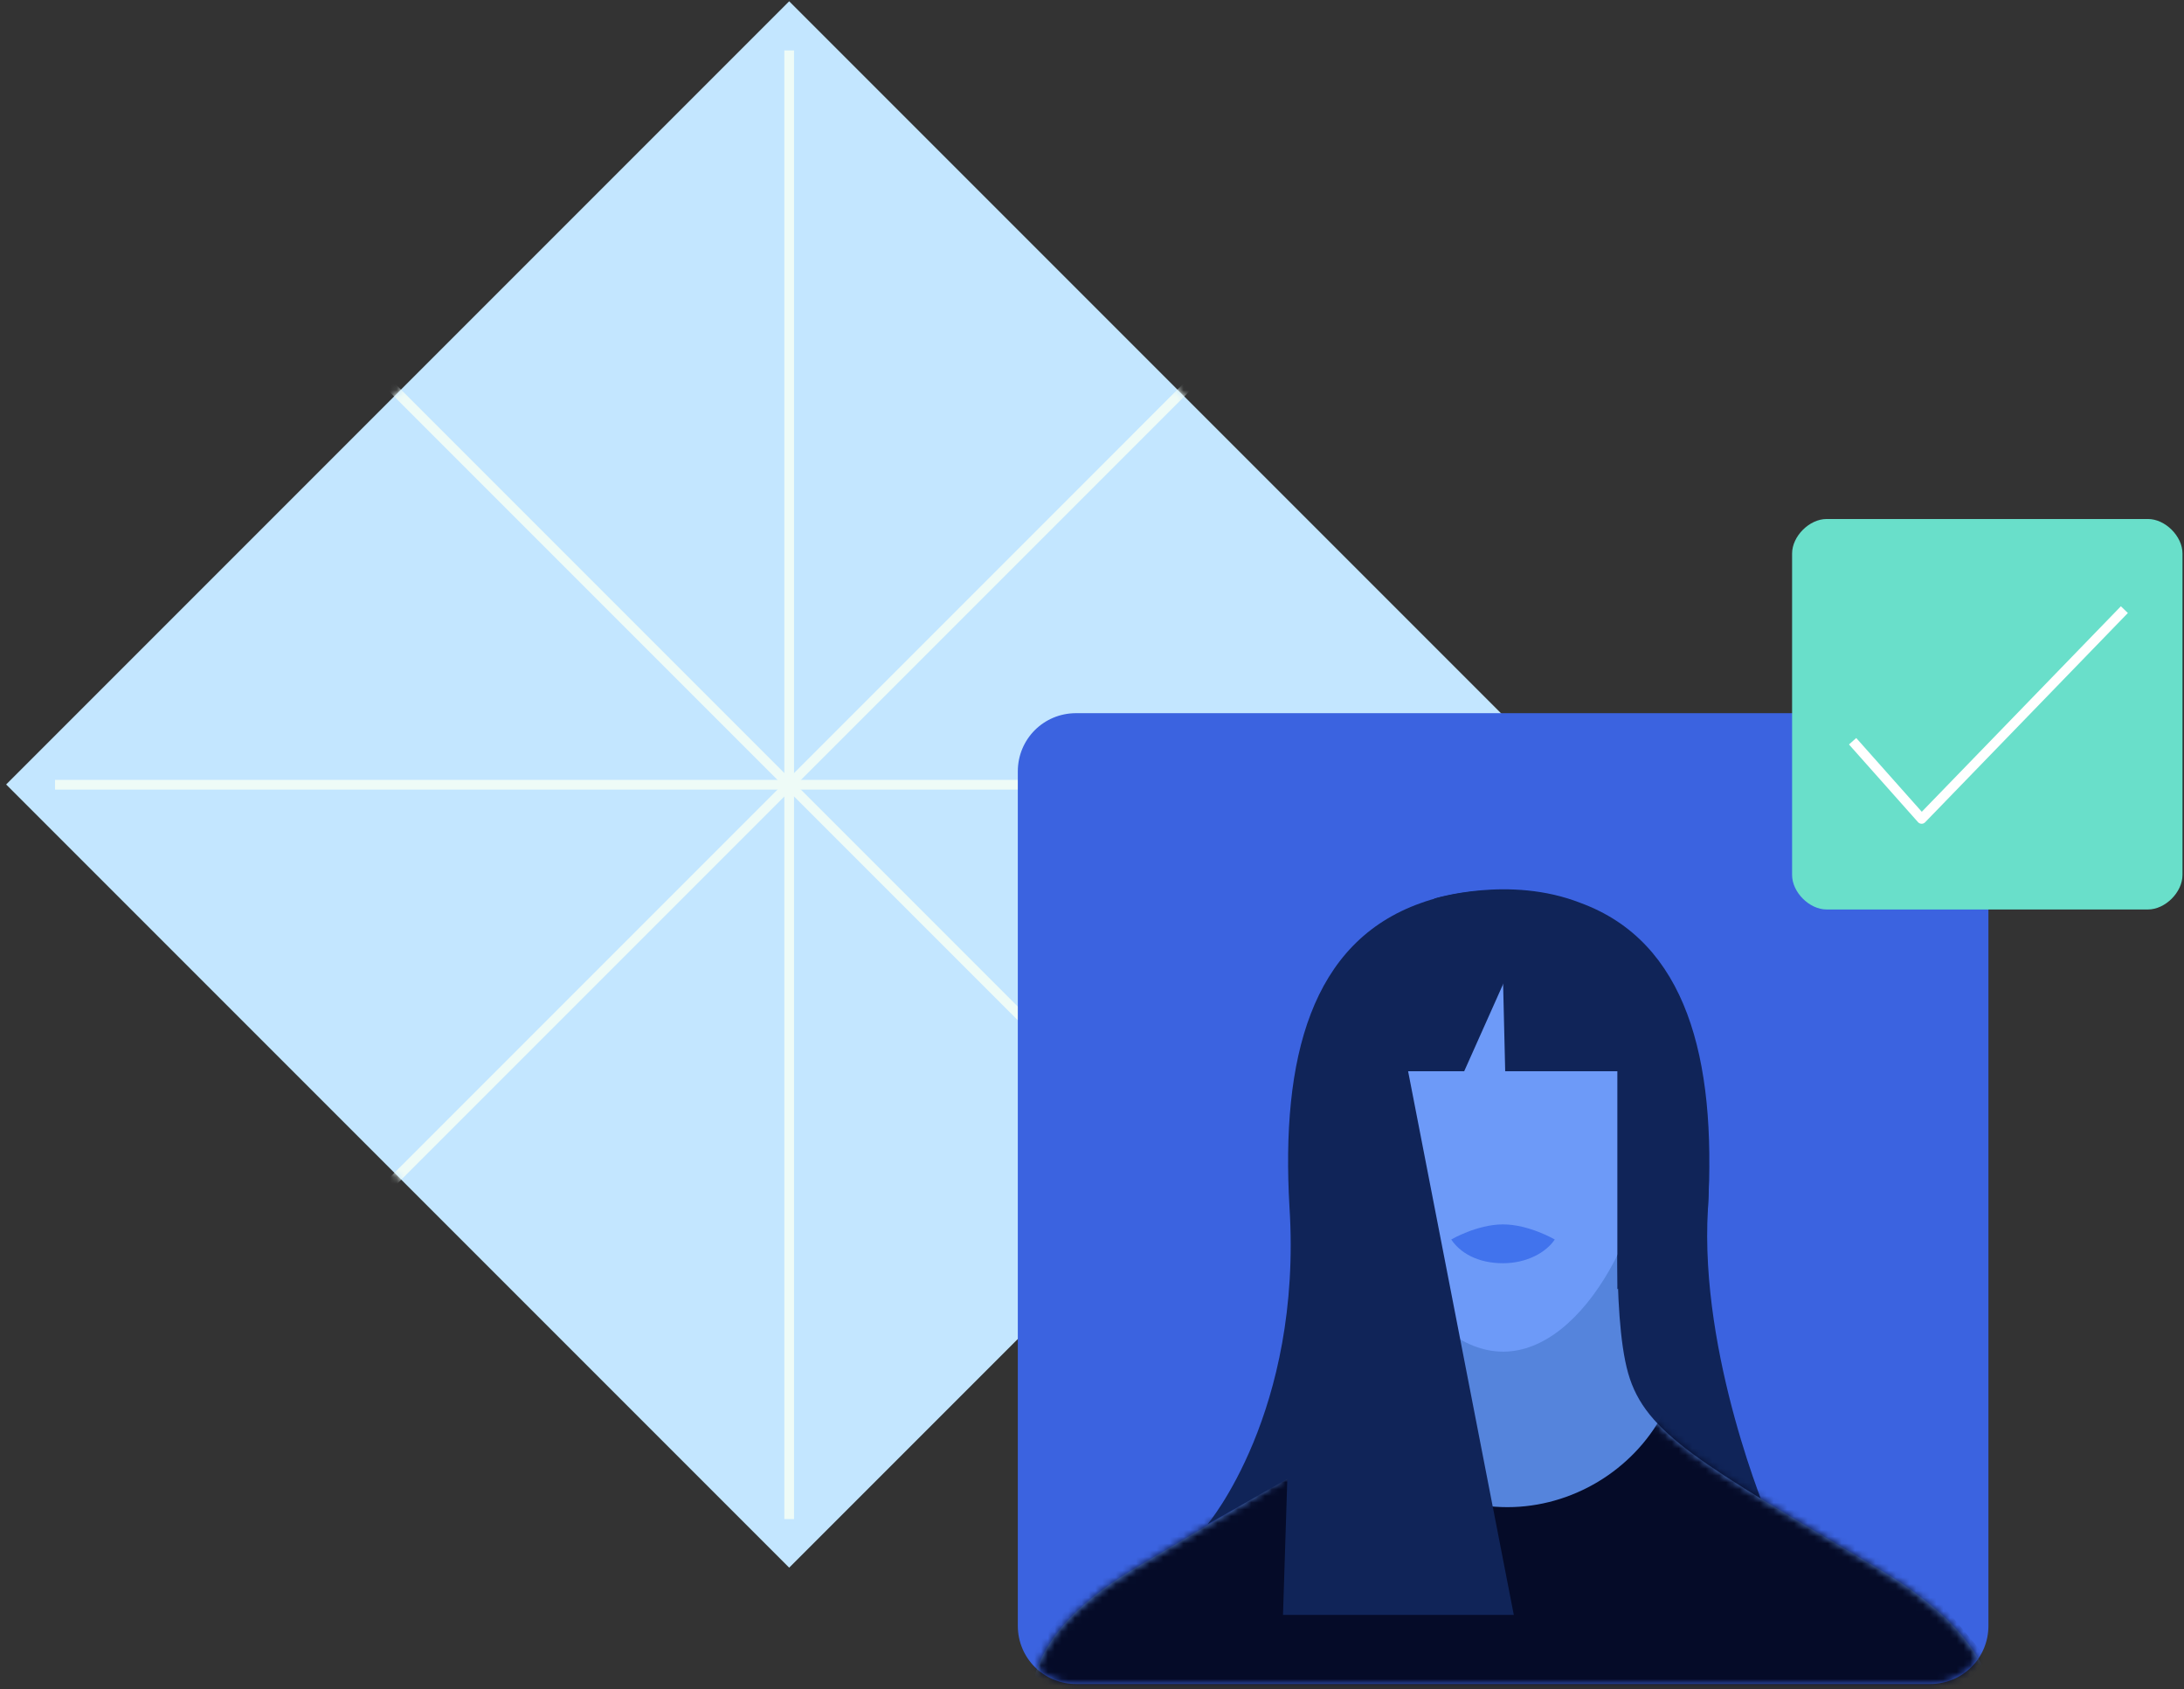 <?xml version="1.0" encoding="UTF-8"?>
<svg xmlns="http://www.w3.org/2000/svg" width="322" height="249" viewBox="0 0 322 249" fill="none">
  <rect x="0" y="0" width="322" height="249" fill="#333333" stroke="none"/>
  <path fill-rule="evenodd" clip-rule="evenodd" d="M116.354 0.189L231.802 115.637L116.354 231.085L0.906 115.637L116.354 0.189Z" fill="#C3E6FF"></path>
  <mask id="mask0_1371_4769" style="mask-type:luminance" maskUnits="userSpaceOnUse" x="0" y="0" width="232" height="232">
    <path d="M116.347 0.217L0.914 115.65L116.347 231.083L231.78 115.65L116.347 0.217Z" fill="white"></path>
  </mask>
  <g mask="url(#mask0_1371_4769)">
    <path d="M116.355 7.434V223.92" stroke="#EEFBF7" stroke-width="1.432" stroke-miterlimit="10" stroke-linejoin="round"></path>
    <path d="M224.6 115.676H8.113" stroke="#EEFBF7" stroke-width="1.432" stroke-miterlimit="10" stroke-linejoin="round"></path>
    <path d="M192.855 39.182L39.711 192.326" stroke="#EEFBF7" stroke-width="1.432" stroke-miterlimit="10" stroke-linejoin="round"></path>
    <path d="M192.843 192.165L39.859 39.182" stroke="#EEFBF7" stroke-width="1.432" stroke-miterlimit="10" stroke-linejoin="round"></path>
  </g>
  <path fill-rule="evenodd" clip-rule="evenodd" d="M284.579 105.127C289.35 105.127 293.166 108.943 293.166 113.713C293.166 139.154 293.166 214.203 293.166 239.644C293.166 244.414 289.35 248.23 284.579 248.23C259.139 248.23 184.089 248.23 158.649 248.23C153.879 248.23 150.062 244.414 150.062 239.644V113.713C150.062 108.943 153.879 105.127 158.649 105.127H284.579Z" fill="#3B63E0"></path>
  <mask id="mask1_1371_4769" style="mask-type:luminance" maskUnits="userSpaceOnUse" x="150" y="105" width="144" height="144">
    <path d="M284.583 105.117C289.353 105.117 293.17 108.933 293.17 113.703C293.17 139.144 293.17 214.194 293.17 239.634C293.17 244.404 289.353 248.22 284.583 248.22C259.143 248.22 184.093 248.22 158.653 248.22C153.882 248.22 150.066 244.404 150.066 239.634V113.703C150.066 108.933 153.882 105.117 158.653 105.117H284.583Z" fill="white"></path>
  </mask>
  <g mask="url(#mask1_1371_4769)">
    <path fill-rule="evenodd" clip-rule="evenodd" d="M218.734 151.544H233.999L239.087 215.146L260.711 223.732C260.711 223.732 250.535 199.881 251.807 178.257C253.079 156.315 246.083 137.87 231.773 133.418C220.96 129.92 219.688 133.418 219.688 133.418L218.734 151.544Z" fill="#102458"></path>
    <path fill-rule="evenodd" clip-rule="evenodd" d="M221.925 302.922C221.925 302.922 112.213 263.807 167.546 231.053C193.305 215.788 201.573 211.336 204.117 202.432C206.661 193.528 205.707 172.857 205.707 172.857L222.243 178.582L238.78 172.857C238.78 172.857 237.508 193.528 240.052 202.432C242.596 211.336 250.864 215.788 276.623 231.053C336.726 266.351 222.243 302.922 221.925 302.922Z" fill="#5584DC"></path>
    <mask id="mask2_1371_4769" style="mask-type:luminance" maskUnits="userSpaceOnUse" x="151" y="172" width="144" height="131">
      <path d="M221.925 302.936C221.925 302.936 112.213 263.821 167.546 231.066C193.305 215.802 201.573 211.35 204.117 202.446C206.661 193.542 205.707 172.871 205.707 172.871L222.243 178.595L238.78 172.871C238.78 172.871 237.508 193.542 240.052 202.446C242.596 211.35 250.864 215.802 276.623 231.066C336.726 266.365 222.243 302.936 221.925 302.936Z" fill="white"></path>
    </mask>
    <g mask="url(#mask2_1371_4769)">
      <path fill-rule="evenodd" clip-rule="evenodd" d="M221.924 289.9L192.031 287.038L161.821 267.64L144.648 252.693C144.648 252.693 158.641 234.885 166.591 226.935C178.357 215.168 199.346 208.49 199.346 208.49C203.798 216.758 212.702 222.165 222.242 222.165C231.782 222.165 240.687 216.758 245.139 208.49C245.139 208.49 265.809 215.168 277.893 227.253C285.844 235.203 299.836 253.011 299.836 253.011L282.663 267.958L252.453 287.356L221.924 289.9Z" fill="#050B28"></path>
    </g>
    <path fill-rule="evenodd" clip-rule="evenodd" d="M221.616 137.232C234.018 137.232 243.876 145.183 243.876 162.355C243.876 179.527 233.7 199.244 221.616 199.244C209.532 199.244 199.355 179.527 199.355 162.355C199.355 145.183 209.214 137.232 221.616 137.232Z" fill="#6D9AF8"></path>
    <path fill-rule="evenodd" clip-rule="evenodd" d="M229.229 182.71C227.957 184.618 225.095 186.209 221.597 186.209C217.781 186.209 215.237 184.618 213.965 182.71C213.965 182.71 217.781 180.484 221.597 180.484C225.413 180.484 229.229 182.71 229.229 182.71Z" fill="#2D62E8" fill-opacity="0.69"></path>
    <path fill-rule="evenodd" clip-rule="evenodd" d="M242.912 163.641C240.05 163.323 237.188 166.503 236.552 171.273C235.916 176.043 237.824 180.813 240.686 181.449C243.548 181.767 244.184 177.633 245.774 172.863C248 167.775 245.774 164.277 242.912 163.641Z" fill="#6D9AF8"></path>
  </g>
  <path fill-rule="evenodd" clip-rule="evenodd" d="M316.69 76.504C317.962 76.504 319.234 77.14 320.188 78.094C321.142 79.048 321.778 80.32 321.778 81.592C321.778 92.404 321.778 117.845 321.778 128.975C321.778 130.247 321.142 131.519 320.188 132.473C319.234 133.427 317.962 134.063 316.69 134.063C305.878 134.063 280.437 134.063 269.307 134.063C268.035 134.063 266.763 133.427 265.809 132.473C264.855 131.519 264.219 130.247 264.219 128.975C264.219 118.163 264.219 92.722 264.219 81.592C264.219 80.32 264.855 79.048 265.809 78.094C266.763 77.14 268.035 76.504 269.307 76.504C280.437 76.504 305.878 76.504 316.69 76.504Z" fill="#69DFCA"></path>
  <path d="M273.141 109.264L283.317 120.712L313.21 89.865" stroke="white" stroke-width="1.432" stroke-miterlimit="10" stroke-linejoin="round"></path>
  <path fill-rule="evenodd" clip-rule="evenodd" d="M215.874 157.911H207.606L223.188 238.048H189.161L189.798 218.014L178.031 224.692C178.031 224.692 192.024 208.156 190.116 177.945C188.843 156.003 193.296 138.83 209.514 133.106C217.464 130.244 225.414 131.516 225.414 131.516L222.552 142.964L215.874 157.911Z" fill="#102458"></path>
  <path fill-rule="evenodd" clip-rule="evenodd" d="M221.92 157.913H238.456V190.031C238.456 190.031 251.495 183.671 251.813 177.947C253.085 156.004 248.633 138.832 233.05 133.108C222.556 128.974 211.426 132.472 211.426 132.472L221.602 144.556L221.92 157.913Z" fill="#102458"></path>
</svg>
